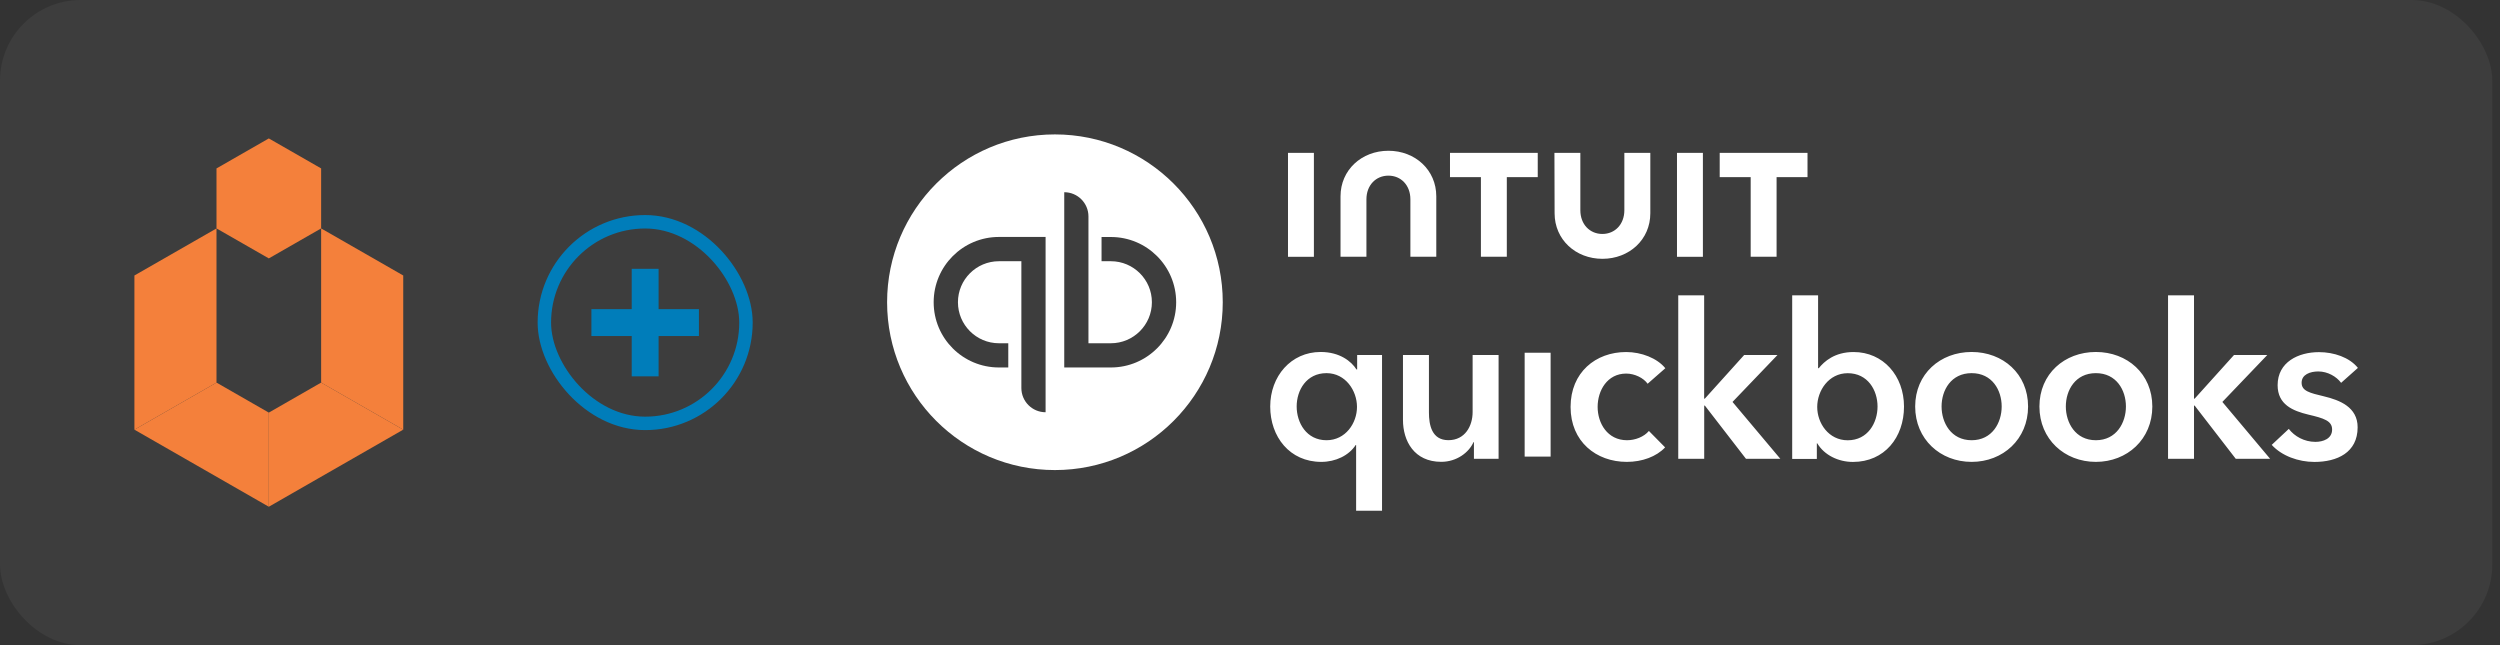 <svg width="186" height="48" viewBox="0 0 186 48" fill="none" xmlns="http://www.w3.org/2000/svg">
<rect x="0" y="0" width="186" height="48" fill="#333333" stroke="none"/>
<rect width="185.428" height="48" rx="6" fill="white" fill-opacity="0.05"/>
<path d="M20 10.299L16.107 12.531V16.994L20 19.225L23.893 16.994V12.531L20 10.299Z" fill="#F4803B"/>
<path d="M30.001 31.968V20.497L23.893 16.995V28.467L30.001 31.968Z" fill="#F4803B"/>
<path d="M20 30.698V37.701L29.999 31.967L23.891 28.465L20 30.698Z" fill="#F4803B"/>
<path d="M10 20.497V31.968L16.108 28.467V16.995L10 20.497Z" fill="#F4803B"/>
<path d="M10 31.967L19.999 37.701V30.698L16.108 28.465L10 31.967Z" fill="#F4803B"/>
<rect x="40.5" y="16.5" width="15" height="15" rx="7.5" stroke="#007DBA"/>
<path fill-rule="evenodd" clip-rule="evenodd" d="M49 20H47V23H44V25H47V28H49V25H52V23H49V20Z" fill="#007DBA"/>
<path fill-rule="evenodd" clip-rule="evenodd" d="M90.973 22.486C90.973 29.381 85.381 34.973 78.486 34.973C71.588 34.973 66 29.381 66 22.486C66 15.592 71.592 10 78.486 10C85.381 10 90.973 15.592 90.973 22.486ZM69.465 22.486C69.465 19.804 71.64 17.629 74.322 17.629H77.792V30.671C76.797 30.671 75.99 29.864 75.99 28.87V19.435H74.322C72.638 19.435 71.271 20.802 71.271 22.486C71.271 24.17 72.638 25.538 74.322 25.538H75.016V27.34H74.322C71.636 27.34 69.465 25.169 69.465 22.486ZM87.507 22.486C87.507 25.165 85.331 27.34 82.649 27.34H79.18V14.301C80.174 14.301 80.981 15.109 80.981 16.103V25.538H82.649C84.333 25.538 85.701 24.17 85.701 22.486C85.701 20.802 84.333 19.435 82.649 19.435H81.955V17.633H82.649C85.335 17.633 87.507 19.808 87.507 22.486Z" fill="white"/>
<path d="M102.827 38H100.895V33.11H100.863C100.364 33.881 99.382 34.364 98.302 34.364C95.953 34.364 94.504 32.497 94.504 30.245C94.504 27.993 96.05 26.187 98.254 26.187C99.67 26.187 100.538 26.877 100.924 27.49H100.972V26.41H102.823V38H102.827ZM98.692 32.753C100.108 32.753 100.96 31.483 100.96 30.273C100.96 29.064 100.108 27.762 98.692 27.762C97.198 27.762 96.472 29.032 96.472 30.241C96.472 31.446 97.194 32.753 98.692 32.753ZM111.495 34.137H109.66V32.895H109.628C109.291 33.666 108.374 34.36 107.23 34.36C105.217 34.36 104.381 32.814 104.381 31.239V26.41H106.313V30.692C106.313 31.609 106.52 32.749 107.761 32.749C109.003 32.749 109.563 31.686 109.563 30.659V26.41H111.495V34.133V34.137ZM113.434 26.244H115.366V33.97H113.434V26.244ZM122.585 28.553C122.281 28.119 121.619 27.794 120.99 27.794C119.574 27.794 118.864 29.064 118.864 30.273C118.864 31.483 119.59 32.753 121.051 32.753C121.648 32.753 122.305 32.51 122.678 32.063L123.884 33.285C123.238 33.974 122.175 34.364 121.035 34.364C118.75 34.364 116.851 32.85 116.851 30.278C116.851 27.705 118.718 26.191 120.986 26.191C122.114 26.191 123.287 26.642 123.9 27.396L122.581 28.553H122.585ZM124.858 21.971H126.789V29.661H126.838L129.768 26.41H132.247L128.899 29.904L132.458 34.137H129.902L126.842 30.176H126.793V34.137H124.862V21.975L124.858 21.971ZM135.266 21.971V27.396H135.315C135.717 26.897 136.488 26.191 137.908 26.191C140.111 26.191 141.658 27.96 141.658 30.249C141.658 32.538 140.209 34.368 137.859 34.368C136.78 34.368 135.733 33.869 135.205 32.984H135.173V34.145H133.339V21.975H135.27L135.266 21.971ZM137.47 27.766C136.053 27.766 135.201 29.068 135.201 30.278C135.201 31.487 136.053 32.757 137.47 32.757C138.967 32.757 139.689 31.454 139.689 30.245C139.689 29.036 138.967 27.766 137.47 27.766ZM146.689 26.187C149.023 26.187 150.889 27.814 150.889 30.245C150.889 32.676 149.023 34.364 146.689 34.364C144.356 34.364 142.489 32.676 142.489 30.245C142.489 27.814 144.356 26.187 146.689 26.187ZM146.689 32.753C148.219 32.753 148.925 31.45 148.925 30.241C148.925 29.032 148.219 27.762 146.689 27.762C145.16 27.762 144.453 29.032 144.453 30.241C144.453 31.45 145.16 32.753 146.689 32.753ZM155.933 26.187C158.267 26.187 160.133 27.814 160.133 30.245C160.133 32.676 158.267 34.364 155.933 34.364C153.6 34.364 151.733 32.676 151.733 30.245C151.733 27.814 153.6 26.187 155.933 26.187ZM155.933 32.753C157.463 32.753 158.169 31.45 158.169 30.241C158.169 29.032 157.463 27.762 155.933 27.762C154.404 27.762 153.698 29.032 153.698 30.241C153.698 31.446 154.404 32.753 155.933 32.753ZM161.302 21.971H163.234V29.661H163.282L166.212 26.41H168.688L165.344 29.904L168.899 34.137H166.342L163.282 30.176H163.234V34.137H161.302V21.975V21.971ZM174.17 28.472C173.833 28.021 173.188 27.636 172.482 27.636C171.873 27.636 171.24 27.863 171.24 28.476C171.24 29.089 171.837 29.235 172.912 29.49C174.056 29.766 175.408 30.278 175.408 31.791C175.408 33.674 173.878 34.368 172.19 34.368C171.001 34.368 169.759 33.918 169.016 33.098L170.287 31.909C170.704 32.457 171.431 32.875 172.267 32.875C172.831 32.875 173.509 32.647 173.509 31.958C173.509 31.312 172.912 31.122 171.739 30.846C170.595 30.57 169.455 30.107 169.455 28.658C169.455 26.934 171.001 26.199 172.531 26.199C173.638 26.199 174.799 26.585 175.428 27.372L174.178 28.484L174.17 28.472ZM115.662 15.868C115.662 17.828 117.229 19.256 119.221 19.256C121.213 19.256 122.784 17.828 122.784 15.868V11.371H120.852V15.64C120.852 16.695 120.146 17.406 119.217 17.406C118.288 17.406 117.578 16.7 117.578 15.64V11.371H115.65L115.662 15.868ZM127.946 13.177H130.251V19.102H132.178V13.177H134.479V11.371H127.946V13.177ZM126.696 11.371H124.768V19.106H126.696V11.371ZM107.875 13.177H110.18V19.102H112.107V13.177H114.408V11.371H107.879V13.177H107.875ZM97.754 11.371H95.827V19.106H97.754V11.371ZM106.86 14.606C106.86 12.646 105.29 11.217 103.298 11.217C101.305 11.217 99.735 12.646 99.735 14.606V19.102H101.662V14.833C101.662 13.778 102.368 13.068 103.298 13.068C104.227 13.068 104.933 13.774 104.933 14.833V19.102H106.86V14.606Z" fill="white"/>
</svg>
